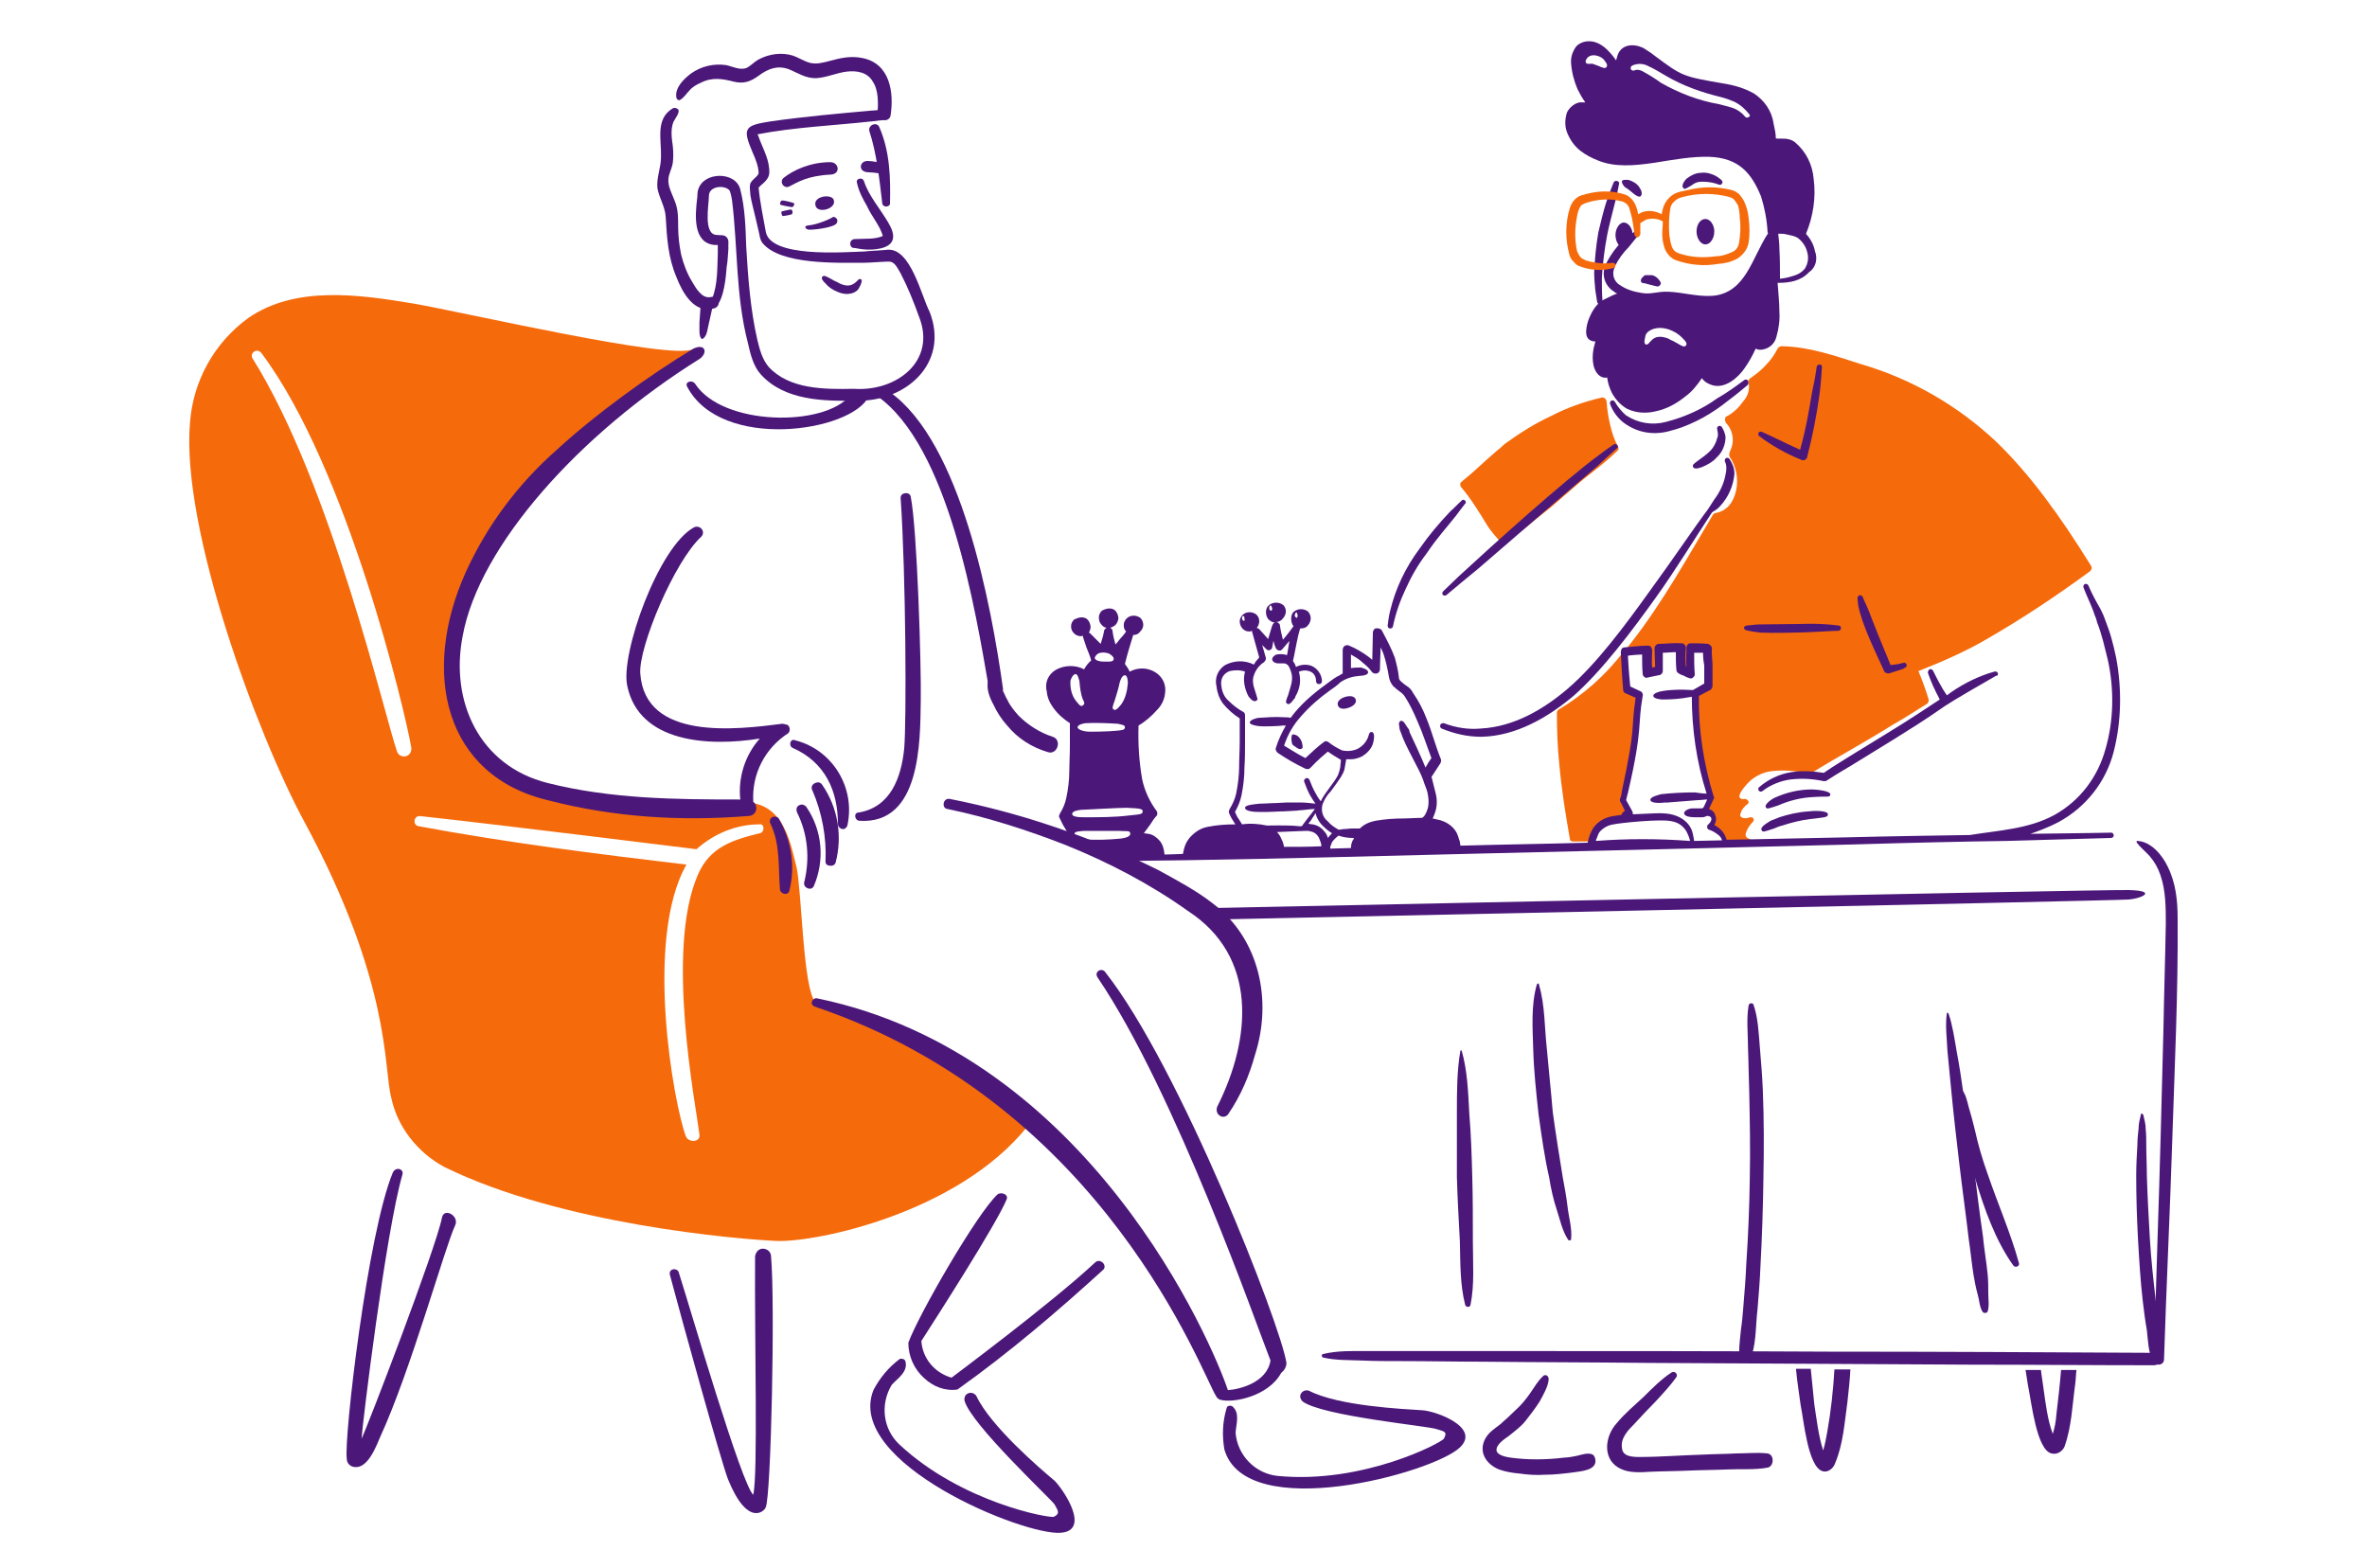 <svg version="1.2" xmlns="http://www.w3.org/2000/svg" viewBox="0 0 400 265" width="400" height="265">
	<title>playing-chess-illustration-400x400-svg</title>
	<style>
		.s0 { fill: #4b187a } 
		.s1 { fill: #f56b0c } 
	</style>
	<path class="s0" d="m227.2 117.8c0.9-0.3 1.7-0.2 1.9 0.4 0.2 0.5-0.3 1.1-1.2 1.4-0.9 0.3-1.6 0.2-1.8-0.4-0.2-0.5 0.2-1.1 1.1-1.4z"/>
	<path class="s0" d="m220 125.4c-0.1-0.2-0.2-0.5-0.4-0.7q-0.4-0.6-1.2-0.6c-0.2 0.2-0.2 1-0.1 1.3 0 0.3 0.2 0.6 0.5 0.7 0.1 0.1 0.8 0.7 1.2 0.4 0.3-0.1 0-1 0-1.1z"/>
	<path class="s1" d="m273.4 75.4c-0.6-1.1-1-2.3-1.3-3.6-0.3-1.3-0.5-2.5-0.6-3.9q0-0.3-0.3-0.6c-0.2-0.1-0.4-0.2-0.6-0.1-3 0.7-5.8 1.7-8.5 3.1-2.8 1.3-5.3 2.9-7.8 4.7-0.4 0.4-0.9 0.8-1.5 1.3-2 1.7-3.8 3.5-5.8 5.1-0.3 0.2-0.3 0.6-0.1 0.9 1.7 2 3.1 4.3 4.5 6.6 0.6 0.9 1.3 1.7 2 2.5-0.1 0.2-0.1 0.4 0 0.5 0.2 0.2 0.4 0.2 0.6 0.1 1.7-1.3 3.5-2.5 5.1-3.9 1-0.8 2.1-1.7 3-2.4q2.2-1.9 4.4-3.8c1.6-1.4 3.3-2.6 4.8-3.9 0.7-0.6 1.4-1.2 2.1-1.9 0.1 0 0.2-0.4 0-0.7z"/>
	<path class="s1" d="m269.7 140.1c0.9-1.3 2.7-1.7 4.4-1.9 0.2-0.4 0.6-0.8 1.2-1q-0.6-1.1-1.2-2.1 0.6-1.9 0.9-3.8c0.5-2.2 1-4.5 1.2-6.7 0.3-2.4 0.3-4.9 0.7-7.3-0.7-0.3-1.4-0.6-2.1-1-0.2-2.1-0.4-4.1-0.5-6.1-3 3.9-6.7 7.2-10.9 9.7q-0.3 0.2-0.3 0.6c0 2.9 0.1 5.7 0.4 8.6 0.4 4.5 1.1 8.7 1.8 12.7 0 0.3 0.3 0.4 0.6 0.4q1 0 2 0h1.1c-0.1-0.6 0.2-1.4 0.7-2.1z"/>
	<path class="s1" d="m353.3 95.5c-5.1-8.2-10.1-15.2-16-20.9-6.5-6.1-14.3-10.6-22.9-13.1-4.4-1.4-8.6-2.9-13.3-3-0.3 0-0.6 0.2-0.7 0.4-0.5 1-1.2 2-2 2.8-0.7 0.8-1.6 1.5-2.6 2.2-0.3 0.2-0.4 0.5-0.3 0.8 0.2 1.1-0.1 2.2-0.9 3.1-0.7 1-1.6 1.9-2.7 2.5-0.4 0.1-0.5 0.6-0.3 1 0 0.1 0.1 0.1 0.1 0.2 0.6 0.6 1 1.5 1.1 2.4 0.1 0.8-0.1 1.7-0.5 2.5-0.1 0.3-0.1 0.6 0 0.8 1.1 1.6 1.5 3.7 1.1 5.6-0.4 1.9-1.4 3.5-3.5 3.9-0.2 0-0.4 0.2-0.5 0.4-3.9 6.5-8.4 14.7-13.9 21.7-0.4 0.5-0.8 1-1.2 1.4 1.2-0.1 2.5-0.3 3.7-0.3-0.1 1.2-0.1 2.6 0 3.9 0.6-0.1 1.2-0.4 1.9-0.5 0-1.3 0-2.5 0-3.7 1.3-0.1 2.5-0.2 3.7-0.1-0.1 1.1-0.1 2.4 0 3.6 0.5 0.3 1.1 0.6 1.7 0.8-0.1-1.5-0.1-3-0.1-4.4 0.9 0 1.9 0 2.9 0.1 0 0.9 0.1 1.8 0.2 2.8 0.1 1.2 0 2.3 0 3.5-0.7 0.4-1.5 0.8-2.2 1.3-0.1 5.9 0.9 12 2.7 17.6-0.5 1-0.6 1.3-1.1 2.3 1.6 0.2 2.1 1.7 0.8 2.6 1.4 0.3 2.4 1.4 2.7 2.7 2 0 3.4 0 4.2 0.1 0.2 0 0.5-0.2 0.5-0.4 0-0.3-0.3-0.3-0.6-0.5-0.3-0.2-0.4-0.6-0.2-1 0.2-0.6 0.6-1.2 1.1-1.7 0.2-0.2 0.2-0.4 0.1-0.6-0.1-0.2-0.4-0.2-0.6-0.2-0.4 0.2-0.8 0.2-1.2 0.1-0.3-0.1-0.5-0.3-0.4-0.6 0.1-0.3 0.2-0.7 0.4-0.9 0.2-0.3 0.5-0.6 0.8-0.8 0.2-0.2 0.3-0.4 0.1-0.6-0.1-0.2-0.4-0.3-0.6-0.3-0.2 0.1-0.5 0-0.7-0.1-0.2-0.2-0.2-0.4-0.1-0.6 0.1-0.4 0.4-0.8 0.7-1.2 0.3-0.4 0.7-0.8 1.1-1.2 1.1-0.9 2.2-1.4 3.6-1.6 2.1-0.2 4.1-0.1 6.2 0.5 0.2 0 0.3 0 0.4-0.1 4.5-2.8 9.2-5.3 13.8-8.2 2-1.1 3.9-2.4 5.9-3.6 0.2-0.2 0.3-0.6 0.2-0.8-0.5-1.6-1-3-1.7-4.7 4-1.6 8-3.3 11.7-5.5 5.9-3.4 11.6-7.2 17.2-11.3 0.4-0.3 0.5-0.7 0.2-1.1z"/>
	<path class="s0" d="m280.2 47.1c-0.3-0.3-0.6-0.5-1-0.6-0.4 0-0.9 0-1.2 0-0.2 0.1-0.8 0.6-0.7 1 0.1 0.4 0.3 0.3 0.8 0.4 0.2 0.1 0.4 0.1 1.1 0.3 0.8 0.2 1 0.3 1.2 0.1 0.5-0.4 0.2-0.7-0.2-1.2z"/>
	<path class="s0" d="m288.2 37c0.8 0 1.5 1 1.5 2.1 0 1.2-0.7 2.2-1.5 2.2-0.8 0-1.5-1-1.5-2.2 0-1.1 0.6-2.1 1.5-2.1z"/>
	<path class="s0" d="m274.4 37.6c0.8 0 1.5 1 1.5 2.1 0 1.2-0.7 2.2-1.5 2.2-0.7 0-1.4-1-1.4-2.2 0-1.1 0.7-2.1 1.4-2.1z"/>
	<path class="s0" d="m295.4 64.3c-0.2-0.2-0.4-0.2-0.6-0.1-1.5 1.1-3 2.2-4.6 3.1-2.6 1.9-5.6 3.2-8.7 4-2.3 0.6-4.7 0.2-6.7-1.1-0.7-0.6-1.4-1.4-1.9-2.3-0.1-0.2-0.4-0.3-0.6-0.2-0.2 0.1-0.3 0.4-0.2 0.6 0.4 1.1 1.1 2.1 2 2.9 2.2 1.8 5 2.4 7.8 1.7 3.3-0.8 6.4-2.4 9.1-4.4 1.6-1.2 3-2.3 4.4-3.5 0.1-0.2 0.1-0.4 0-0.7z"/>
	<path class="s0" d="m291.6 73.8c-0.1-0.6-0.3-1.1-0.6-1.6-0.1-0.2-0.4-0.3-0.6-0.2-0.2 0.1-0.3 0.4-0.2 0.6 0.1 0.5 0.2 1 0 1.4-0.2 0.8-0.6 1.6-1.2 2.2-0.6 0.6-1.3 1.1-2 1.6-0.8 0.6-1 0.7-0.9 1.1 0.2 0.4 0.8 0.3 1.6 0 0.9-0.4 1.8-0.9 2.4-1.6 1-0.9 1.5-2.2 1.5-3.5z"/>
	<path class="s0" d="m273.3 75.2c-0.2-0.2-0.4-0.2-0.6-0.1-0.9 0.6-1.7 1.2-2.5 1.8-6 4.4-18.3 15.5-23.7 20.5-0.8 0.8-1.7 1.6-2.6 2.5-0.2 0.2-0.2 0.4-0.1 0.6 0.2 0.2 0.5 0.2 0.7 0q2.6-2.2 5.3-4.4c0.1-0.1 19.8-17.1 20-17.2q1.7-1.6 3.5-3.2c0.1 0 0.2-0.2 0-0.5q0 0.2 0 0z"/>
	<path class="s0" d="m247.6 84.6c-0.2-0.2-0.5-0.2-0.6 0-0.7 0.6-1.2 1.2-1.9 1.8-1.9 2-3.6 4-5.2 6.3-2.4 3.2-4.1 6.8-5 10.6-0.2 0.8-0.3 1.6-0.4 2.4 0 0.2 0.1 0.5 0.4 0.5 0.2 0 0.5-0.1 0.5-0.4 0.5-2.3 1.2-4.3 2.2-6.4 0.9-2 2.1-4.1 3.5-5.9 1.8-2.7 3.5-4.5 4.9-6.3 0.5-0.7 1-1.3 1.6-2.1 0.2-0.1 0.1-0.3 0-0.5z"/>
	<path class="s0" d="m292.3 77.6c-0.1-0.2-0.4-0.3-0.6-0.2-0.2 0.1-0.3 0.4-0.2 0.6 0.3 0.6 0.3 1.4 0.1 2.2-0.3 1.6-1 3-1.9 4.2-0.1 0.1-1 1.6-1.1 1.7-2.2 2.9-5.6 8-9.9 13.9-4.1 5.7-8.9 12.2-13.8 16.4-4.1 3.5-9.1 6.4-14.6 6.7-2.1 0.2-4.2-0.1-6.3-0.9-0.2 0-0.5 0-0.6 0.3-0.1 0.2 0 0.5 0.2 0.6 2.2 0.9 4.4 1.4 6.7 1.4 5.8-0.1 11.2-3.2 15.6-6.9 4.9-4.3 10.1-11.3 13.9-16.6 3.3-4.6 6.4-9.7 9.5-14.4 0.3-0.3 0.7-0.3 1.4-1.1 1.4-1.5 2.2-3.4 2.4-5.4 0-1-0.3-1.7-0.8-2.5z"/>
	<path class="s0" d="m306.2 133.4c-2.2 0-4.3 0.5-6.3 1.4-0.3 0.1-1.8 1.1-1.5 1.6 0.2 0.4 0.5 0.2 2.1-0.3 1.8-0.8 3.8-1.3 5.7-1.4 2.7-0.2 3 0.1 3.1-0.4 0.2-0.7-2.6-0.9-3.1-0.9z"/>
	<path class="s0" d="m308.9 137.6c0-0.7-2.6-0.6-3.2-0.5-1.7 0.1-3.5 0.5-5 1q-0.8 0.3-1.5 0.6c-0.8 0.5-1.8 1.1-1.5 1.6 0.2 0.4 0.5 0.2 2.1-0.3 0.5-0.2 0.9-0.4 1.4-0.5 1.5-0.5 3.1-0.9 4.7-1.1 2.6-0.3 3-0.3 3-0.8z"/>
	<path class="s0" d="m337.6 113.7c-0.1-0.2-0.4-0.3-0.6-0.2-0.3 0.1-0.7 0.2-1 0.3-2.4 0.8-4.9 2.1-7 3.7-0.9-1.3-1.6-2.7-2.3-4.1-0.1-0.2-0.3-0.4-0.6-0.3-0.2 0.1-0.3 0.3-0.3 0.6 0.5 1.5 1.2 3 2 4.5-5.9 3.9-6.1 4-14.1 8.9-1.9 1.2-3.8 2.3-5.5 3.5-1.9-0.3-3.7-0.4-5.6-0.1-1.9 0.3-3.8 1.2-5.3 2.5-0.2 0.1-0.2 0.4-0.1 0.6 0.2 0.2 0.4 0.2 0.6 0.1 1.4-1.1 3.2-1.8 4.9-2 1.9-0.2 3.6-0.1 5.5 0.3 0.2 0 0.4 0 0.5-0.1 1.8-1.2 3.8-2.3 5.7-3.5 19.5-11.9 8.1-5.7 22.9-14.2 0.3 0 0.4-0.2 0.3-0.5z"/>
	<path class="s0" d="m307.5 61.6c-0.3 0-0.5 0.2-0.5 0.4-0.2 1.5-0.5 3-0.8 4.4-0.5 2.9-0.9 5.6-2 9.6-1.8-0.8-6.3-3-6.4-3-0.2-0.1-0.5-0.1-0.6 0.1-0.1 0.2-0.1 0.5 0.1 0.6 2.1 1.6 4.6 3 7.1 4 0.4 0.2 0.8 0 1-0.4v-0.1c0.9-3.5 1.6-7 2.1-10.7 0.2-1.5 0.3-3.1 0.4-4.5 0-0.2-0.1-0.4-0.4-0.4z"/>
	<path class="s0" d="m322.2 112.3c-0.1-0.2-0.3-0.4-0.5-0.3-0.3 0.1-0.6 0.1-0.8 0.2-0.5 0.1-1 0.1-1.4 0.2-3.7-8.9-3.4-8.6-4-9.9-0.2-0.5-0.5-1-0.7-1.6-0.1-0.2-0.3-0.4-0.6-0.3-0.2 0.1-0.3 0.3-0.3 0.5 0 0.4 0.1 0.7 0.1 1.1 0.6 3.3 3 8.1 4.4 11.2 0.1 0.3 0.5 0.4 0.8 0.4 0.6-0.2 1.3-0.4 1.9-0.6 0.3-0.1 0.6-0.2 0.7-0.3 0.3-0.1 0.5-0.4 0.4-0.6z"/>
	<path class="s0" d="m310.7 105.7q-2.3-0.3-4.7-0.3c0 0-5.3 0.1-7.6 0.1-2.2 0-1.8 0.1-3.2 0.2-0.2 0-0.5 0.2-0.5 0.4 0 0.1 0.2 0.4 0.4 0.4 0.8 0.2 1.6 0.3 2.4 0.4 1.7 0.1 7.1 0 8.8-0.1 2.1-0.1 3.4-0.2 4.3-0.2 0.3 0 0.5-0.2 0.5-0.4 0-0.3-0.1-0.5-0.4-0.5z"/>
	<path class="s0" d="m289.9 29.7c-0.8-0.4-1.6-0.6-2.4-0.5-0.9 0-1.7 0.4-2.5 1-0.3 0.3-1 1.2-0.5 1.6 0.2 0.2 0.2 0.2 1.4-0.5q0.7-0.6 1.7-0.6c0.8 0 1.6 0.1 2.3 0.3 0.6 0.2 0.9 0.4 1.1 0 0.4-0.4-0.6-1-1.1-1.3z"/>
	<path class="s0" d="m277 31.6c-0.4-0.6-1.1-1-1.8-1.2-0.2 0-1-0.1-1.1 0.2-0.1 0.3 0.3 0.9 0.6 1.1 0.4 0.2 0.7 0.5 1.1 0.8 0.1 0.1 1 0.9 1.4 0.7 0.5-0.4 0.1-1.2-0.2-1.6z"/>
	<path fill-rule="evenodd" class="s0" d="m305.7 46c-1.4 1.5-3.3 1.8-5.3 1.8 0.1 1.6 0.3 3.2 0.3 4.8 0.1 1.5-0.1 2.9-0.5 4.3-0.3 1.3-1.4 2.1-2.6 2.2-0.3 0-0.6 0-0.9-0.2-0.5 1.1-1.1 2.2-1.8 3.2-1.2 1.8-3.4 3.6-5.5 3-0.7-0.2-1.4-0.6-1.8-1.2-0.8 1.2-1.7 2.3-2.8 3.1-1.5 1.2-3.1 2.1-5 2.5-1.6 0.4-3.3 0.3-4.8-0.4-1.1-0.6-2-1.6-2.6-2.7-0.4-0.8-0.7-1.7-0.8-2.6-1.2 0.2-2-0.8-2.3-2-0.2-0.9-0.2-1.9 0-2.9 0.1-0.4 0.2-0.8 0.3-1.2-1 0-1.8-0.6-1.5-2.3 0.1-0.8 0.4-1.6 0.8-2.4 0.3-0.6 0.7-1.2 1.2-1.7-0.1 0-0.2-0.2-0.2-0.3-0.1-0.6-0.2-1.2-0.3-1.9-0.1-1-0.2-2.1-0.2-3 0.1-2.3 0.3-4.5 0.7-6.8 0.4-1.7 0.8-3.4 1.3-5 0.4-1.2 0.8-2.3 1.3-3.5 0.1-0.2 0.4-0.3 0.6-0.2 0.2 0 0.4 0.3 0.3 0.5-0.3 1.5-0.4 2.1-0.8 3.6-0.4 1.7-0.9 3.4-1.2 5q-0.7 3.7-0.9 7.3c0 1.3 0 2.6 0.1 3.8 0.2-0.2 0.5-0.3 0.7-0.4 0.6-0.3 1.2-0.6 1.8-0.8-0.2-0.1-0.3-0.1-0.4-0.2l-0.1-0.1c-1.7-1-2.3-3.1-1.3-4.9 0.7-1.4 1.6-2.6 2.6-3.6 0.8-0.6 1.5-1.2 2.3-1.8q0.3-0.3 0.6 0c0.2 0.1 0.2 0.4 0 0.6-0.6 0.7-0.9 1.1-1.8 2.2q-1.4 1.4-2.3 3.2c0 0.1 0 0.1 0 0.1-0.6 1.1-0.2 2.5 0.9 3.1 1 0.7 2.3 1.1 3.6 1.3 1.7 0.3 2.6-0.3 4.6-0.2 2.3 0.1 4.7 0.8 7 0.7 1.4 0 2.9-0.5 4-1.4 0.9-0.7 1.5-1.5 2.1-2.4 1.4-2.2 2.3-4.7 3.7-6.8-0.1-0.1-0.1-0.1-0.1-0.2-0.1-2-0.5-4.1-1.1-6-1.6-3.9-3.7-6.5-8.7-6.7-2.9-0.1-6.2 0.5-9.3 1-3.4 0.5-6.7 0.8-9.6-0.4-1-0.4-2-0.9-2.9-1.6-0.9-0.7-1.6-1.6-2.1-2.7-0.6-1.2-0.6-2.5-0.2-3.8 0.4-0.8 1.2-1.5 2.1-1.7 0.3 0 0.7 0 1 0-0.5-0.7-0.9-1.4-1.3-2.2-0.6-1.4-1-2.9-1.1-4.4-0.1-1.1 0.3-2.1 0.9-2.9 0.8-0.8 2-1 3.1-0.7 0.7 0.2 1.5 0.7 2.1 1.3q0.9 0.9 1.5 1.8c0.1-0.3 0.2-0.7 0.3-1 0.7-1.7 2.6-1.9 4.3-1.1 0.6 0.4 1.3 0.8 1.9 1.3 4.7 3.5 4.7 3.5 11.6 4.7 1.9 0.3 3.6 0.8 5.2 1.7 1.7 1.1 3 2.9 3.3 5 0.2 0.9 0.4 1.8 0.4 2.6 1 0.1 2.1-0.2 3.2 0.6 1.9 1.6 3 3.8 3.2 6.3 0.4 3.1-0.1 6.3-1.3 9.2 0.7 0.8 1.3 1.8 1.5 2.9 0.5 1.3 0.2 2.8-1 3.6zm-34.5-35.7c-0.3-0.5-0.9-0.8-1.4-0.9-0.4-0.1-0.8-0.1-1.2 0.1-0.4 0.2-0.9 0.9-0.5 1.2 0.2 0.2 0.8 0 1.1 0.1 0.5 0.2 0.9 0.3 1.3 0.5 0.5 0.2 0.8 0.3 1 0 0.2-0.3 0-0.6-0.3-1zm24.4 9c-0.7-0.9-1.5-1.6-2.5-2.1-0.7-0.3-1.5-0.6-2.3-0.8-3.3-0.8-6.4-1.9-9.3-3.6-1-0.6-2-1.2-3.1-1.7-0.8-0.4-1.8-0.4-2.6 0-0.2 0.1-0.3 0.4-0.2 0.6 0.1 0.2 0.4 0.3 0.6 0.2 0.4-0.2 0.9-0.1 1.3 0.1 1.1 0.6 2.1 1.2 3.2 2 3 1.7 6.3 3 9.8 3.6 0.8 0.2 1.5 0.4 2.2 0.6 0.9 0.3 1.6 0.8 2.2 1.5 0.1 0.2 0.4 0.2 0.6 0.1 0.2-0.1 0.3-0.4 0.1-0.5zm-11.4 37.7c-0.6-0.6-1.3-1-2.1-1.3-2-0.7-3.6 0-4 0.9-0.1 0.5-0.4 1.4 0 1.6 0.4 0.1 0.5-0.2 0.9-0.6 0.8-0.9 1.8-0.8 2.9-0.4 0.2 0.1 0.5 0.3 0.8 0.4 0.3 0.2 0.6 0.3 0.9 0.5 0.7 0.4 1 0.6 1.3 0.3 0.3-0.4-0.1-0.8-0.7-1.4zm21.2-14.4c-0.2-0.9-0.8-1.8-1.6-2.4-0.5-0.3-1-0.4-1.5-0.5-0.4-0.1-0.8-0.2-1.2-0.2h-0.6c0.1 0.8 0.2 1.7 0.2 2.5 0.1 1.7 0.1 3.5 0.1 5.1 1-0.1 1.7-0.3 2.6-0.6 0.6-0.2 1.2-0.6 1.6-1.1 0.5-0.8 0.7-1.8 0.4-2.8z"/>
	<path fill-rule="evenodd" class="s1" d="m295.5 41c-0.2 1.2-1 2.1-1.9 2.7q-1.5 0.8-3.3 0.9c-2.3 0.4-4.7 0.2-7-0.6-0.9-0.3-1.5-1-1.9-1.8-0.3-0.8-0.5-1.7-0.5-2.6 0-0.7 0.1-1.4 0.1-2.2-0.2-0.1-0.5-0.2-0.7-0.3q-1-0.3-2.1 0c-0.3 0.2-0.7 0.4-1 0.6q0 0.4 0 0.9c0 0.2 0 0.6 0 1-0.1 0.3-0.3 0.5-0.5 0.5-0.3 0-0.5-0.3-0.5-0.5 0-0.3-0.1-0.6-0.1-0.9-0.1-0.4-0.1-0.8-0.2-1.2-0.1-0.7-0.3-1.4-0.5-2.1-0.1-0.4-0.3-0.8-0.6-1-0.1-0.1-0.3-0.2-0.5-0.3-2-0.6-4.2-0.5-6.3 0.2-0.3 0.1-0.6 0.3-0.8 0.4-0.4 0.6-0.6 1.2-0.7 1.9-0.4 2-0.4 3.9 0 5.8 0.1 0.2 0.2 0.5 0.4 0.8 0.2 0.3 0.4 0.5 0.7 0.6 0.3 0.2 0.7 0.3 1.1 0.4 1.3 0.3 2.5 0.4 3.8 0.2 0.2 0 0.5 0.1 0.5 0.4 0 0.2-0.2 0.5-0.4 0.5-1.5 0.4-2.9 0.4-4.3 0.1-0.5-0.1-1.1-0.3-1.6-0.5-0.4-0.2-0.6-0.5-0.9-0.8-0.3-0.3-0.5-0.7-0.6-1.1-0.7-2.6-0.7-5.3 0.1-7.9 0.2-0.6 0.6-1.3 1.2-1.7 0.2-0.2 0.5-0.3 0.8-0.4 2.5-0.8 5-0.9 7.4-0.1 0.5 0.2 0.8 0.5 1.1 0.8 0.4 0.5 0.6 0.9 0.8 1.5 0.1 0.3 0.2 0.7 0.2 1q0.3-0.1 0.6-0.3c1-0.4 2.2-0.3 3.2 0.2 0.1 0 0.1 0.1 0.2 0.1 0.1-0.5 0.2-1 0.4-1.5 0.5-1.1 1.4-2 2.7-2.3 0.4-0.1 0.9-0.2 1.4-0.3q3.6-0.9 7.3 0c0.5 0.1 0.9 0.4 1.3 0.7 0.4 0.5 0.8 1 1 1.6 0.3 0.7 0.5 1.5 0.6 2.4 0.2 1.5 0.2 3 0 4.2zm-1.5-4.2c0-0.7-0.1-1.4-0.3-2.1-0.2-0.3-0.4-0.7-0.7-1-0.2-0.2-0.4-0.3-0.7-0.4-2.6-0.7-5.4-0.7-8 0-0.3 0.1-0.6 0.2-0.8 0.3-0.6 0.4-1.1 0.9-1.2 1.5-0.3 1.5-0.3 3.1-0.2 4.6 0.1 0.7 0.2 1.3 0.4 1.9 0.2 0.6 0.6 1 1.2 1.2 2 0.7 4.1 0.8 6.3 0.5 0.9 0 1.8-0.3 2.7-0.7 0.7-0.3 1.1-0.9 1.2-1.7 0.2-1.3 0.3-2.6 0.1-4.1z"/>
	<path fill-rule="evenodd" class="s0" d="m343.1 140.9c8.5-0.1 13.7-0.2 13.7-0.2 0.2 0 0.4 0.2 0.4 0.5 0 0.2-0.2 0.4-0.5 0.4 0 0-6.7 0.2-17.5 0.5-7.2 0.1-16.2 0.3-26.2 0.6-15.2 0.4-48.9 1.2-65.6 1.6-16.1 0.4-31.3 0.8-43.7 1-4.2 0.1-8.7 0.1-13 0.2-2.2-1.7-4.9-2.8-7.7-3.7 2.1 0.2 4.3 0.1 6.4-0.1 0.7-0.1 1.7-0.3 1.6-0.9-0.1-0.5-0.5-0.3-2.1-0.4-0.7 0-5.6 0-5.7 0-1.4 0.1-1.6 0.2-1.6 0.5-0.1 0.2 0.1 0.4 0.4 0.5q-1.1-0.3-2.3-0.6c0.3 0 0.5-0.1 0.7-0.1-0.1-0.2-0.3-0.5-0.4-0.7-0.4-0.6-0.7-1.3-1-1.9-0.1-0.1 0-0.4 0.1-0.6 0.5-0.8 0.9-1.7 1.1-2.7 0.3-1.4 0.5-3 0.5-4.5 0-1.3 0.1-2.8 0.1-4.2 0-1.3 0-2.7 0-3.9-1.1-0.7-2.1-1.6-2.8-2.6-0.6-0.8-1-1.7-1.1-2.7-0.4-1.5 0.2-2.9 1.5-3.7 1.4-0.8 3.3-0.9 4.8-0.1q0.5-0.9 1.2-1.5c-0.2-0.8-0.5-1.4-0.8-2.2q-0.3-0.9-0.6-1.8c0 0 0-0.1 0-0.2-0.1 0.1-0.3 0.1-0.4 0.1-0.4 0-0.9-0.2-1.2-0.6-0.3-0.3-0.4-0.7-0.4-1.1 0-0.4 0.2-0.8 0.5-1.1 0.6-0.3 1.2-0.5 1.8-0.3 0.4 0.1 0.9 0.6 1 1.5 0 0.3-0.1 0.7-0.3 1 0.1 0 0.2 0.1 0.3 0.2 0.5 0.5 1.3 1.3 1.7 1.7 0.3-1 0.4-1.2 0.6-2.3 0.1-0.2 0.2-0.3 0.4-0.4-0.4-0.1-0.7-0.3-0.9-0.6-0.3-0.3-0.4-0.7-0.4-1.2 0-0.4 0.2-0.8 0.5-1.1 0.5-0.3 1.2-0.5 1.8-0.3 0.4 0.1 0.9 0.6 1 1.5 0 0.4-0.2 0.9-0.5 1.2-0.2 0.2-0.6 0.4-0.9 0.5 0.2 0.1 0.4 0.2 0.4 0.5 0.1 0.8 0.3 1.6 0.5 2.3 0.4-0.4 0.7-0.9 1.1-1.3 0.3-0.3 0.5-0.6 0.7-0.9-0.3-0.3-0.4-0.6-0.4-1.1 0-0.4 0.2-0.8 0.5-1.1 0.6-0.6 1.6-0.6 2.3-0.1 0.3 0.3 0.5 0.7 0.5 1.2 0 0.4-0.2 0.8-0.5 1.1q-0.4 0.6-1.2 0.6c-0.5 1.7-1 3.2-1.4 4.9 0.3 0.4 0.6 0.8 0.8 1.3 1.1-0.6 2.4-0.7 3.5-0.3 1.7 0.6 2.7 2.1 2.5 3.8-0.1 1.2-0.6 2.2-1.4 3-0.9 1-1.9 1.9-3.1 2.6-0.1 3.1 0.1 6.1 0.6 9 0.4 2 1.3 3.9 2.5 5.5 0.1 0.2 0.1 0.5 0 0.7-0.4 0.4-0.8 1-1.1 1.5-0.4 0.5-0.7 1-1.1 1.5 0.3 0 0.5 0.1 0.8 0.1 0.7 0.1 1.4 0.6 1.9 1.2 0.5 0.6 0.7 1.4 0.8 2.3l3.1-0.1c0.1-0.5 0.2-1 0.4-1.5 0.2-0.5 0.4-0.8 0.7-1.2 0.9-1 1.9-1.7 3.2-1.9 1.5-0.3 3-0.4 4.6-0.4l-0.1-0.1c-0.4-0.6-0.7-1.1-1-1.8-0.1-0.2 0-0.5 0.1-0.7 0.5-0.8 0.9-1.7 1.1-2.6 0.3-1.5 0.5-3.1 0.5-4.5 0-1.4 0.1-2.9 0.1-4.3 0-1.3 0-2.7 0-3.9-1.1-0.7-2.1-1.6-2.9-2.6-0.5-0.7-0.9-1.7-1-2.7-0.4-1.5 0.2-2.9 1.4-3.7 1.5-0.8 3.3-0.9 4.9-0.1 0.1-0.2 0.2-0.3 0.3-0.5 0.2-0.2 0.4-0.5 0.6-0.7l-1.2-4.3c0 0 0-0.1 0-0.2-0.2 0.1-0.3 0.1-0.5 0.1-0.1 0-0.1 0-0.1 0-0.8 0-1.5-0.8-1.5-1.7 0-0.4 0.2-0.8 0.5-1.1 0.5-0.5 1.4-0.6 2.1-0.2 0.5 0.3 0.7 0.8 0.7 1.3 0 0.4-0.2 0.8-0.4 1.1 0.1 0.1 0.2 0.1 0.3 0.1 1.4 1.6 1.4 1.5 1.6 1.8 0.6-2.1 0.7-2.3 0.7-2.3 0.1-0.3 0.3-0.5 0.5-0.5-0.5 0-0.9-0.3-1.2-0.6-0.5-0.7-0.5-1.8 0.1-2.3 0.7-0.6 1.7-0.6 2.4-0.1 0.3 0.2 0.5 0.7 0.5 1.1 0 0.4-0.2 0.9-0.5 1.2-0.3 0.4-0.7 0.6-1.1 0.6 0.3 0.1 0.6 0.3 0.6 0.6 0.1 0.8 0.3 1.6 0.5 2.4 0.7-0.8 1.3-1.6 1.8-2.3-0.3-0.3-0.4-0.8-0.4-1.3 0-0.4 0.1-0.8 0.4-1.1 0.7-0.6 1.7-0.6 2.4-0.1 0.3 0.3 0.5 0.7 0.5 1.2 0 0.4-0.2 0.9-0.5 1.2-0.3 0.4-0.8 0.5-1.3 0.5-0.1 0.5-0.3 1-0.4 1.6-0.3 1.3-0.5 2.6-0.8 3.9 0.1 0.2 0.3 0.4 0.4 0.7 0 0.1 0.1 0.2 0.1 0.3 0.8-0.4 1.7-0.5 2.6-0.2 1 0.4 1.8 1.5 1.8 2.6 0 0.3-0.2 0.5-0.5 0.5-0.3 0-0.5-0.2-0.5-0.5 0-0.8-0.4-1.5-1.2-1.7-0.6-0.2-1.2-0.1-1.7 0.1 0.4 1.4 0.2 2.9-0.6 4.2 0 0.2-0.1 0.3-0.2 0.4-0.4 0.5-0.8 1.1-1.2 0.8-0.3-0.2-0.2-0.5 0.2-1.5 0.4-1.5 0.9-2.5 0.5-3.8-0.1-0.3-0.2-0.6-0.3-0.8 0 0-0.1-0.1-0.1-0.2-0.2-0.3-0.5-0.5-0.8-0.5-0.5 0-1 0-1 0-0.4 0-0.9-0.2-1-0.6-0.1-0.4 0.4-0.8 0.7-0.9 0.6-0.1 1.2-0.1 1.8 0.1 0.1-0.7 0.3-1.6 0.4-2.4-0.4 0.5-0.8 0.9-1.2 1.4-0.1 0.1-0.2 0.2-0.3 0.2-0.3 0.1-0.7-0.1-0.8-0.4-0.2-0.4-0.3-0.8-0.4-1.2-0.1 0.3-0.1 0.7-0.2 1 0 0.1 0 0.2-0.1 0.3-0.2 0.3-0.6 0.4-0.9 0.1-0.2-0.2-0.5-0.5-0.7-0.7l0.6 2.1c0.1 0.3-0.1 0.6-0.3 0.8-0.8 0.5-1.4 1.3-1.7 2.2-0.2 0.5-0.2 1-0.1 1.6 0 0.2 0.5 1.6 0.5 1.7 0.1 0.5 0.4 0.8 0 1-0.4 0.3-0.9-0.2-1.3-0.7-0.7-1.3-1-2.9-0.6-4.2-0.8-0.3-1.7-0.3-2.6-0.1-1.1 0.4-1.6 1.4-1.4 2.5 0.1 1 0.5 1.9 1.2 2.5 0.8 0.8 1.6 1.4 2.5 1.9 0.2 0.1 0.3 0.3 0.3 0.6q0 2.2 0 4.4c0 1.4 0 2.9-0.1 4.4 0 1.6-0.2 3.2-0.5 4.7-0.2 1-0.6 1.9-1.1 2.8 0.2 0.5 0.4 0.9 0.7 1.3 0.2 0.3 0.3 0.5 0.5 0.8 1.3-0.2 2.8-0.1 4.2 0.2 5.5-0.1 5.2 0.2 5.9 0.1 0.5-0.7 1.1-1.5 1.6-2.1 0.2-0.3 0.4-0.5 0.6-0.8-0.5 0-1.2 0.1-2.2 0.2-0.4 0-0.8 0.1-1.2 0.1-0.5 0-1.2 0.1-1.8 0.1-0.9 0-1.9 0.1-2.7 0.1-0.6 0-1.1 0-1.7 0-0.6 0-2.2-0.1-2.2-0.7 0-0.5 1.6-0.6 2.5-0.7 0.9 0 1.8-0.1 2.7-0.1 0.6 0 1.3-0.1 1.9-0.1 0.5 0 0.8 0 1.3 0q0.5 0 0.9 0c0.8 0 1.7 0.1 2.6 0.2-0.3-0.4-0.6-0.9-0.9-1.4-0.4-0.7-0.7-1.5-1-2.3-0.1-0.3 0.1-0.5 0.3-0.6 0.3-0.1 0.5 0.1 0.6 0.3 0.3 0.8 0.6 1.5 1 2.2 0.2 0.4 0.5 0.9 0.9 1.4 0.7-1.5 2.1-2.9 2.9-4.4 0.2-0.5 0.3-0.9 0.4-1.4 0-0.4 0.1-0.8 0.1-1.2-0.5-0.3-1.7-1-2.2-1.4-0.9 0.8-1.5 1.2-3 2.8-0.2 0.2-0.5 0.2-0.8 0.1q-2.5-1.2-4.7-2.7c-0.2-0.2-0.4-0.5-0.3-0.8 0.4-1.3 1-2.6 1.7-3.8-0.2 0-0.3 0-0.5 0-0.5 0.1-3.4 0.2-4 0.1-0.2 0-1.6-0.2-1.6-0.6 0-0.5 1.3-0.8 1.5-0.8 1.5-0.1 2.8-0.2 4.3-0.1 0.4 0 0.7 0 1.1 0.1 1.6-2.2 3.7-4 5.9-5.6 0.7-0.5 1.3-1 2-1.4 0.3-0.1 0.5-0.3 0.9-0.5v-4c0-0.3 0.2-0.6 0.4-0.7 0.2-0.1 0.5-0.1 0.7 0 1.2 0.5 2.2 1.1 3.3 1.9 0.2 0.2 0.4 0.3 0.6 0.5 0-1 0.1-3.3 0.1-4.6 0-0.3 0.2-0.6 0.4-0.7 0.4-0.1 0.9 0 1.1 0.3 0.8 1.5 1.6 3 2.2 4.6 0.3 1.1 0.6 2.3 0.7 3.4q0 0.3 0.3 0.6c0.3 0.3 0.6 0.5 1 0.8q0.7 0.4 1.1 1.2c0.9 1.3 1.7 2.8 2.3 4.4 0.9 2.2 1.5 4.6 2.4 6.8 0.1 0.2 0 0.5-0.1 0.7l-1.5 2.3c0 0.1 0.1 0.2 0.1 0.3 0.2 0.8 0.4 1.6 0.6 2.4 0.3 1.1 0.3 2.4-0.2 3.6-0.1 0.3-0.2 0.5-0.3 0.7 0.4 0.1 0.9 0.2 1.3 0.3 1.4 0.4 2.6 1.4 3 2.7 0.1 0.3 0.2 0.7 0.3 0.9 0 0.3 0.1 0.5 0.1 0.7 7.1-0.2 14.3-0.3 21.5-0.5 0.1-0.4 0.2-0.9 0.4-1.4 0.2-0.5 0.4-0.9 0.7-1.3 0.8-1 1.9-1.6 3.2-1.8 0.5-0.1 0.9-0.1 1.4-0.2 0.1-0.3 0.3-0.5 0.6-0.7l-0.7-1.4c-0.2-0.2-0.2-0.5-0.1-0.7 0.2-0.4 0.2-0.8 0.3-1.3 2.5-11.7 1.4-9.6 2.3-15.7l-1.6-0.7c-0.3-0.1-0.5-0.3-0.5-0.6-0.2-2.2-0.3-4.3-0.4-6.4 0-0.4 0.2-0.8 0.6-0.8 1.2-0.1 2.7-0.3 3.9-0.3 0.2 0 0.4 0 0.6 0.2 0.1 0.2 0.2 0.4 0.2 0.6 0 0.9-0.1 1.9 0 2.9 0.2 0 0.3-0.1 0.5-0.1-0.1-2.7-0.1-3.1-0.1-3.1 0-0.4 0.3-0.8 0.7-0.8 1.2 0 2.3-0.2 3.8-0.1 0.1 0 0.1 0 0.1 0 0.4 0 0.7 0.4 0.7 0.8-0.1 1-0.1 2 0 3.1h0.1c-0.1-0.7 0-2.4 0-3.2 0-0.4 0.3-0.7 0.7-0.7 0.9 0 1.9 0 2.9 0.1 0.4 0.1 0.7 0.4 0.7 0.8-0.1 0.7 0.1 2 0.1 2.8v3.5c0 0.3-0.2 0.6-0.4 0.7l-1.9 1c-0.1 5.7 0.8 11.5 2.5 17 0.1 0.1 0.1 0.3 0 0.4l-0.8 1.7q0.9 0.3 1.1 1.2c0.2 0.4 0.1 1-0.2 1.5 0.4 0.2 0.8 0.5 1.2 0.9 0.4 0.4 0.7 1 0.9 1.6 6.9-0.1 13.7-0.3 20-0.4 7.8-0.2 14.9-0.3 21.1-0.4 4.9-0.8 9.9-1 14.3-3.4 4.3-2.4 7.3-6.4 8.6-11.1 1.4-4.8 1.5-10.1 0.4-15.1-0.3-1.1-0.5-2.1-0.8-3.2-0.3-1.1-0.6-2.1-1-3.1-0.1-0.4-0.2-0.8-0.4-1.2-0.5-1.6-1.3-3.1-1.9-4.7-0.1-0.2 0-0.5 0.2-0.6 0.2-0.1 0.5 0 0.6 0.2 0.6 1.4 1.3 2.7 2 3.9 0.3 0.6 0.6 1.2 0.8 1.8 0.4 1.1 0.8 2.1 1.1 3.2 0.3 1.1 0.6 2.3 0.8 3.3 1 5.3 0.9 10.8-0.4 15.9-1.3 5.1-4.7 9.4-9.3 11.9-1.9 1-3.9 1.7-4.8 2zm-124.3-36.8c0.1 0.1 0.2 0.3 0.3 0.3 0.1 0 0.2-0.2 0.2-0.3 0-0.1-0.1-0.6-0.2-0.6-0.2 0-0.3 0.3-0.3 0.6zm-4.2-1q0.3 0.2 0.3 0c0.1-0.1 0.1-0.1 0.1-0.2l-0.1-0.4c-0.1-0.1-0.1-0.2-0.2-0.2-0.1 0-0.2 0.2-0.2 0.3q0 0.2 0 0.3c0 0.1 0.1 0.1 0.1 0.2zm-4.3 1.6c0 0 0 0 0-0.3 0-0.2-0.1-0.3-0.2-0.3-0.1 0-0.2 0.1-0.2 0.2q0 0.1 0 0.3c0 0.1 0.1 0.1 0.1 0.2 0.1 0.1 0.1 0.1 0.2 0.1 0.1 0 0.1 0 0.1-0.1 0.1-0.1 0.1-0.2 0-0.1zm-21.9 13.6c-0.4 1.1-0.5 1.4-0.2 1.6 0.4 0.2 0.7-0.2 1.3-0.9 0.7-1 1-2.3 1.1-3.6 0-0.4-0.1-1.3-0.5-1.3-0.5 0-0.8 0.9-0.9 1.3-0.2 1-0.5 1.9-0.8 2.9zm-3.4-7.1c0.1 0.4 0.8 0.6 1.5 0.6 0.4 0 0.3 0 0.7 0 0.5 0 0.9 0 1-0.4 0.1-0.4-0.6-0.9-0.9-1-0.4-0.1-0.8-0.2-1.2-0.1-0.7 0-1.1 0.7-1.1 0.9zm-1.5 11c-0.2 0-1.4 0.2-1.4 0.7 0.1 0.5 1.3 0.7 1.5 0.7 0.4 0.1 3.9 0 4.8-0.1 1.1-0.1 1.7-0.1 1.7-0.6 0-0.4-0.4-0.4-1.2-0.6-1.8-0.1-3.6-0.2-5.4-0.1zm-1.7-3.8c0.5 0.6 0.8 1.1 1.2 0.8 0.4-0.3 0.2-0.6 0-1-0.4-1-0.5-2.1-0.6-3.2-0.1-0.1-0.2-1-0.6-1.1-0.5 0-0.8 0.8-0.9 1.1-0.1 1.2 0.2 2.5 0.9 3.4zm1.5 19.7c2.6 0 5 0 7.5-0.3 1.9-0.2 2.3-0.2 2.3-0.7 0-0.4-0.3-0.5-2.7-0.6-1.5 0-6.4 0.3-6.8 0.3-1.1 0-2.4 0.2-2.4 0.7-0.1 0.6 1.4 0.6 2.1 0.6zm-1.3 3.3q0.5 0.2 1 0.4 0 0-0.1 0c-0.2-0.1-0.6-0.2-0.9-0.4zm41.3 1.6c0-0.5-0.2-0.9-0.4-1.4-0.3-0.6-0.8-1-1.4-1.1-0.3-0.1-0.5-0.1-0.8-0.1-0.5 0-4.8 0.2-4.9 0.2 0.4 0.4 0.6 0.8 0.8 1.3 0.2 0.3 0.3 0.8 0.4 1.2 2.1 0 4.3 0 6.3-0.1zm1.8-2.2c-0.5-0.3-1-0.7-1.4-1.1-0.7-0.6-1.2-1.5-1.4-2.3q-0.2 0.4-0.5 0.8c-0.2 0.4-0.5 0.7-0.7 1 0.2 0 0.5 0.1 0.7 0.1 0.7 0.1 1.5 0.5 2 1.2 0.3 0.3 0.5 0.7 0.6 1.1 0.2-0.3 0.5-0.6 0.7-0.8zm3.7 0.8c-0.9 0-1.8-0.1-2.6-0.4-0.4 0.3-0.8 0.7-1.1 1.1-0.1 0.3-0.2 0.5-0.3 0.8q0 0.2 0 0.3l3.5-0.1c0-0.5 0.1-0.9 0.3-1.3 0.1-0.1 0.2-0.3 0.2-0.4zm12.4-7.8c-0.2-0.7-0.5-1.3-0.7-2-0.7-2-2.9-5.4-3.8-8.1-0.1-0.2-0.2-0.5-0.2-0.7 0-0.2-0.1-0.5-0.1-0.7 0-0.1 0.1-0.4 0.3-0.5q0.4 0 0.6 0.3c0.2 0.3 0.4 0.6 0.6 0.9 0.2 0.2 0.3 0.5 0.3 0.7 0.3 0.6 2.1 4.5 2.7 6 0.5-0.9 0.5-0.9 1-1.6-0.8-2.1-1.5-4.3-2.4-6.3-0.6-1.4-1.3-2.9-2.1-4.1-0.2-0.3-0.5-0.6-0.8-0.8-0.4-0.3-0.8-0.6-1.2-1-0.4-0.5-0.6-1-0.7-1.6-0.2-1.2-0.5-2.6-0.9-3.8-0.1-0.3-0.3-0.7-0.5-1.1 0 1.2-0.1 2.5-0.1 3.7 0 0.3-0.2 0.6-0.5 0.7q-0.6 0.1-0.9-0.3c-0.4-0.6-1-1.1-1.6-1.6-0.5-0.5-1.2-0.9-1.9-1.3v2.3c0.6-0.1 1.1-0.1 1.7-0.1 0.3 0.1 1.2 0.3 1.2 0.8 0 0.5-1 0.6-1.4 0.6-1.2 0.1-2.3 0.4-3.3 1.1-0.5 0.5-1.2 1-1.8 1.4-1.8 1.3-3.3 2.6-4.8 4.3q-2 2.2-2.9 5c1.2 0.7 2.4 1.5 3.6 2.1 1-0.9 2-1.9 3.1-2.7 0.2-0.2 0.5-0.2 0.8 0q1 0.8 2.3 1.4c0.9 0.2 1.9 0.1 2.7-0.3 0.7-0.4 1.2-0.9 1.6-1.7 0.3-0.7 0.2-1.1 0.7-1.1 0.6 0 0.4 1.4 0.2 2-0.3 0.9-1 1.6-1.8 2.1-0.6 0.3-1.3 0.5-1.9 0.5-0.3 0-0.5 0-0.8 0-0.1 0.6-0.2 1.2-0.3 1.7-0.1 0.4-0.3 0.8-0.6 1.3q-0.8 1.2-1.7 2.4c-0.6 0.6-1.1 1.4-1.4 2.2-0.3 1.1 0 2.2 0.9 2.9 0.5 0.6 1.1 1 1.8 1.4 0.1 0 0.3 0 0.8-0.1 0.5 0 1-0.1 1.5-0.1 0.4 0 0.9 0 1.3 0 0.7-0.7 1.6-1.1 2.6-1.3 1.7-0.3 3.3-0.4 5-0.4 0.8 0 1.9-0.1 2.9-0.1 0.4-0.2 0.6-0.6 0.8-1.1 0.4-0.9 0.4-2 0.1-3.3zm44.4 8.3c-0.1-0.5-0.3-1-0.5-1.4-0.5-1-1.4-1.7-2.5-1.9-1.7-0.5-9.2 0.3-9.9 0.5-0.9 0.1-1.8 0.6-2.4 1.3-0.2 0.3-0.3 0.6-0.4 0.9-0.1 0.2-0.2 0.4-0.2 0.6 5.2-0.4 10.5-0.4 15.9 0zm5.4-0.1q-0.1-0.5-0.6-0.9c-0.5-0.4-1-0.7-1.6-0.9-0.1 0-0.3-0.2-0.3-0.4 0-0.2 0-0.4 0.2-0.5 0.4-0.4 0.6-0.7 0.5-1.1-0.1-0.2-0.5-0.4-0.8-0.3-0.2 0.1-0.5 0.2-0.7 0.2-0.4 0-0.9 0-1.3 0-0.6 0-1.8-0.1-1.8-0.7 0-0.4 0.8-0.8 1.4-0.8 0.5 0 1.1 0 1.6 0 0.1 0 0.2-0.1 0.3-0.2l0.6-1.3c-0.5 0-1 0.1-1.5 0.1-7.5 0.6-5.1 0.4-5.6 0.4-0.6 0.1-2.4 0.2-2.5-0.4-0.1-0.5 1.1-0.8 1.8-1 1.8-0.2 3.8-0.3 5.7-0.3 0.7 0.1 1.4 0.2 2 0.2-1.7-5.3-2.5-10.9-2.5-16.4-0.1 0.1-0.3 0.1-0.4 0.1-1.5 0.3-3.1 0.4-4.6 0.4-0.1 0-1.5-0.1-1.5-0.6-0.1-0.5 1.3-0.8 1.4-0.8 1.6-0.3 3.4-0.3 5.1-0.2q0.1 0 0.2 0l1.9-1.1v-3c-0.1-0.6-0.2-1.3-0.2-2 0-0.1 0-0.1 0-0.2-0.9 0-0.9 0-1.5 0 0 1.2 0 2.4 0.1 3.6 0 0.3-0.1 0.4-0.3 0.6-0.1 0.1-0.4 0.2-0.6 0.1-0.3-0.1-0.6-0.2-0.9-0.4-0.3-0.1-0.6-0.2-0.9-0.4-0.2-0.1-0.4-0.3-0.4-0.6-0.1-0.9-0.1-2-0.1-3-0.8 0-1.5 0.1-2.2 0.1 0 1.7 0 2.1 0 3.1 0 0.3-0.3 0.7-0.7 0.7-0.2 0-0.3 0.1-0.5 0.1-0.5 0.1-0.9 0.2-1.4 0.3-0.2 0.1-0.4 0-0.5-0.1q-0.3-0.2-0.3-0.5c-0.1-1.1-0.1-2.2-0.1-3.3-0.4 0-1.8 0.1-2.4 0.2 0.1 1.5 0.1 2.2 0.4 5.2l1.7 0.8c0.3 0.1 0.5 0.5 0.4 0.8-0.9 5 0.1 5.2-2.5 16.4-0.1 0.3-0.2 0.8-0.3 1.2l1 1.8c0.1 0.2 0.2 0.4 0.1 0.6 3.2-0.1 5.2-0.4 6.9 0.1 1.4 0.4 2.6 1.3 3.1 2.6 0.2 0.6 0.3 1.2 0.4 1.8z"/>
	<path fill-rule="evenodd" class="s1" d="m173.5 190.5c-11.7 14.4-35.2 19.4-42.2 19.2-6.7-0.3-36.5-2.8-56.2-12.5-4.5-2.4-8-6.8-9-11.8-1.3-4.9 0.1-19.2-14.7-46.6-7.9-14.6-20.8-49.4-19.3-67.3 0.5-7.1 4.1-13.6 9.9-17.8 7.9-5.4 18.4-4 27.9-2.4 8.7 1.5 43.5 9.6 47.2 7.7-77.6 56.1-27.3 85.6 5.7 77 9.5-2.4 10.7 6.3 11.8 10.5 0.9 4.1 1.1 20.7 3.2 22.8 1.4 1.4 32.4 11.6 35.7 21.2zm-105-62.7c0.7-0.1 1.1-0.8 1-1.5-1-5.9-10.8-47.3-25.3-66.6-0.7-1-2.1-0.1-1.5 0.9 13.3 21.2 22.4 60.8 24.4 66.4 0.2 0.6 0.8 0.9 1.4 0.8zm59.8 11.5c-3.9 0-7.7 1.6-10.6 4.2-0.1 0-31.2-3.9-46.7-5.6-1.1-0.1-1.3 1.5-0.3 1.7 15 2.8 30.2 4.7 45.3 6.5-7.2 12.7-2.1 40.6-0.1 45.9 0.4 1.1 2.5 1.1 2.3-0.3-0.6-4.9-5.8-31.1-0.3-43.8 2-4.8 6-6 10.5-7.1 0.9-0.2 0.8-1.7-0.1-1.5z"/>
	<path class="s0" d="m132.2 122.3c-7.8 1-23.2 2.9-24-8.5-0.3-4.5 5.8-19 10.3-23.1 0.4-0.4 0.4-1 0-1.4-0.3-0.3-0.8-0.4-1.2-0.2-6 3.2-12.5 21.4-11.3 26.8 2 9.6 13.7 10.3 22.4 8.9-2.5 2.8-3.7 6.6-3.3 10.3-11 0-21.9-0.1-32.6-2.8-11.5-2.9-16.5-13.8-14.3-24.9 2.8-15.2 19.7-34.1 40.1-46.8 1.4-1.1 0.8-2.6-1.1-1.7-7.5 4.5-16.7 11.2-23.1 17.1-6.6 5.8-11.8 12.8-15.4 20.7-7.6 16.9-3.7 34.5 14.2 38.6 10.9 2.8 22.1 3.5 33.4 2.6 1.8 0 1.8-1.9 1-2.4-0.3-4.7 2-9.1 5.9-11.6 0.4-0.4 0.3-1.1-0.1-1.4-0.4-0.1-0.7-0.2-0.9-0.2z"/>
	<path class="s0" d="m145.3 138.7c10.3 0.6 10.2-13.3 10.3-20.3 0.1-5.9-0.6-29-1.7-34.5-0.2-0.9-1.8-0.7-1.7 0.3 0.9 13.2 1 37.8 0.6 42.3-0.5 4.9-2.3 9.9-7.7 10.8-0.9 0-0.7 1.4 0.2 1.4z"/>
	<path class="s0" d="m185.1 213.3c-7.5 7-24.2 19.4-24.3 19.5-2.8-0.8-4.9-3.2-5.1-6.2 2.5-3.9 12.6-19.6 14.4-23.9 0.4-0.9-0.9-1.3-1.5-0.9-3.5 3.2-13.5 20.6-15.1 25.1 0 2.3 1 4.5 2.7 6 1.5 1.4 3.5 2.2 5.6 1.9 8.7-6.2 16.8-13.1 24.7-20.3 0.6-0.8-0.6-1.9-1.4-1.2z"/>
	<path class="s0" d="m178.2 250.2c-2.4-2-10.8-9.2-13.2-14.3-0.3-0.5-1-0.7-1.5-0.4-0.4 0.2-0.6 0.7-0.5 1.2 1.1 4 14.5 16.5 15.2 17.5 0.7 1.2 0.9 1.6-0.1 2.1-0.7 0.3-15.6-2.4-26.1-12.2-2.8-2.6-3.3-6.8-1.3-10.1 1-1.1 2.8-2.2 2.3-4-0.1-0.3-0.4-0.4-0.7-0.4-0.1 0-0.1 0-0.2 0-1.9 1.4-3.4 3.2-4.5 5.3-4.9 12.3 25.6 24.7 31.7 24.1 5-0.4 0.5-7.2-1.1-8.8z"/>
	<path class="s0" d="m240.3 238.3c-3.1-0.2-14.1-0.7-19.1-3.3-0.6-0.2-1.2 0.1-1.4 0.6-0.2 0.4 0 0.9 0.3 1.2 3.3 2.5 21.6 4.2 22.7 4.7 1.4 0.4 1.8 0.5 1.2 1.6-0.4 0.7-13.7 7.7-28.1 6.3-3.8-0.4-6.8-3.5-7.1-7.3 0.1-1.5 0.8-3.4-0.6-4.5-0.2-0.1-0.6-0.1-0.8 0.1 0 0.1-0.1 0.1-0.1 0.2-0.7 2.3-0.8 4.6-0.4 7 3.6 12.7 35.3 4 39.8-0.3 3.6-3.4-4.1-6.2-6.4-6.3z"/>
	<path class="s0" d="m217.4 230.3c-1-6.5-18-50-30.6-66-0.6-0.9-2-0.1-1.3 0.9 13.2 19.5 26.9 58.9 29.2 64.7-0.6 3.8-5.4 4.9-7.2 5-2.6-7.8-23.3-56.7-69.4-66.2-0.4-0.1-0.8 0.2-0.9 0.6-0.1 0.4 0.1 0.6 0.5 0.8 49.1 16.6 65.5 62.3 67.8 65.8q0.1 0.3 0.6 0.6c2.3 0.7 8.3-0.6 10.4-4.5 0.5-0.4 0.9-1 0.9-1.7z"/>
	<path class="s0" d="m74.7 205.7c-1 5.2-12.8 35.9-13.6 37.4 0.1-2.1 4.1-35 6.9-44.6 0.3-1-1.1-1.4-1.6-0.4-4.3 10.3-8.3 45-7.8 48.4 0 0.7 0.5 1.3 1.3 1.4 2.3 0.3 3.7-3.6 4.4-5.2 5.1-11.1 10.9-32 12.6-35.6 0.8-1.6-1.8-3.1-2.2-1.4z"/>
	<path class="s0" d="m130.3 212.3c0-0.7-0.6-1.3-1.4-1.3-0.7 0-1.2 0.6-1.3 1.3-0.1 14.8 0.5 36.5-0.3 40.3-2-1.8-10.5-31-12.6-37.6-0.1-0.4-0.6-0.6-1-0.5-0.4 0.1-0.6 0.5-0.5 0.9 2.1 7.9 8.5 31 9.8 34.5 3.3 8.2 6.2 5.5 6.4 4.8 0.9-1.8 1.6-34.6 0.9-42.4z"/>
	<path class="s0" d="m134 126.4c5.4 2.4 7.6 7.2 7.6 12.8 0 0.5 0.4 0.9 0.9 0.9 0.3 0 0.6-0.3 0.7-0.6 1.4-6.4-2.5-12.8-8.8-14.4-0.9-0.4-1.2 1-0.4 1.3z"/>
	<path class="s0" d="m137.3 133.6c1.6 3.7 2.4 7.9 2.2 12 0 0.5 0.4 0.7 0.9 0.7 0.4 0 0.7-0.2 0.8-0.5 1.2-4.5 0.4-9.3-2.2-13.1-0.3-0.5-0.7-0.6-1.2-0.4-0.6 0.2-0.8 0.8-0.5 1.3z"/>
	<path class="s0" d="m134.7 137.3c1.8 3.6 2.2 7.8 1.2 11.8-0.2 0.9 1.1 1.5 1.6 0.7 1.9-4.4 1.5-9.4-1.2-13.4-0.3-0.4-0.8-0.6-1.3-0.3-0.4 0.2-0.5 0.7-0.3 1.2z"/>
	<path class="s0" d="m130.2 139.2c1.7 3.5 1.3 7.4 1.6 11.1 0.1 0.8 1.4 1.1 1.6 0.2 1-4.1 0.4-8.4-1.8-12.2-0.2-0.3-0.8-0.4-1.1-0.2-0.4 0.2-0.5 0.7-0.3 1.1z"/>
	<path class="s0" d="m145.5 67.1q-0.9 0-1.8-0.3c-4.4 5.4-21.5 5.2-26.2-1.9-0.5-0.8-1.8-0.4-1.4 0.4 5.7 11 27.8 7.7 30.7 1.7-0.3 0.1-0.8 0.1-1.3 0.1z"/>
	<path class="s0" d="m150.3 66.2c-0.4 0.2-0.9 0.5-1.5 0.6-0.2 0-0.4 0.1-0.6 0.1 12.1 8.5 16.6 35.9 19 49.9 0.2 1.3 2.4 0.9 2.3-0.4-2-14.3-7.1-41.7-19.2-50.2z"/>
	<path class="s0" d="m160.5 135c12.2 2.4 24.1 6.5 35.2 12 3.1 1.7 6.5 3.5 9.3 5.7 7.9 6 10 16.4 7.1 25.5-1 3.6-2.4 6.9-4.5 10-0.3 0.5-1 0.7-1.5 0.3-0.5-0.3-0.6-1-0.4-1.5 5.8-11.5 6.9-25.4-5-33.1-6.3-4.5-13.4-8.2-20.6-11.1-6.4-2.5-13.2-4.7-20-6.1-1-0.1-0.8-1.9 0.4-1.7z"/>
	<path class="s0" d="m132.5 30c-0.9 0.6-0.1 2 0.9 1.5 1.4-0.7 3-1.8 7-2 1.7-0.1 1.4-2.1-0.1-2.1-3.4 0-6.3 1.4-7.8 2.6z"/>
	<path class="s0" d="m146.6 27.2c-1.4 0-1.6 1.8 0 1.9 1.5 0.1 2.2 0.1 3.1 0.7 0 0-0.1-1.2-0.4-1.9-0.3-0.5-2-0.7-2.7-0.7z"/>
	<path class="s0" d="m140.9 33.8c-0.3-1.1-3.5-0.7-3.1 0.9 0.3 1.5 3.6 0.6 3.1-0.9z"/>
	<path class="s0" d="m144.4 40.4c1.6-0.1 3.7 0.1 4.9-0.6-0.1 0.1-0.1 0.2-0.1 0.1-0.5-1.8-1.9-3.3-2.7-5.1-0.7-1.2-1.4-2.5-1.7-4-0.1-0.2 0.1-0.6 0.5-0.6 0.3-0.1 0.6 0.1 0.7 0.4 0.8 2.5 2.7 4.6 4.1 7 1.2 2 1.4 3.8-1.4 4.4-1.5 0.3-2.8 0.2-4.3-0.1h-0.1c-0.8 0-0.9-1.4 0.1-1.5z"/>
	<path class="s0" d="m148.6 21.5c1.8 4.1 1.9 8.6 1.8 12.9 0 0.3-0.3 0.5-0.7 0.5-0.3 0-0.6-0.3-0.6-0.5-0.5-4.1-0.9-8.3-2.2-12.3-0.2-1 1.3-1.6 1.7-0.6z"/>
	<path class="s0" d="m201.7 153.5c0 0 153.1-3.2 158-3.1 4.9 0.1 2.4 1.4 0 1.6-2.4 0.2-155.6 3.4-155.6 3.4z"/>
	<path class="s0" d="m348.3 231.5c-0.2 2.5-0.5 5.1-0.8 7.6q-0.1 1.6-0.6 3.2c-0.9-2.4-1.2-5.1-1.6-7.9-0.1-0.9-0.3-1.9-0.4-2.9-0.9 0-1.7 0-2.6 0 0.2 1.1 0.3 2.1 0.5 3.1 0.5 2.4 1.4 10.5 3.9 11 1.1 0.3 2-0.6 2.2-1.2 1.2-3.4 1.3-7 1.8-10.6 0.1-0.7 0.1-1.5 0.2-2.3q-1.3 0-2.6 0z"/>
	<path class="s0" d="m310 231.4c-0.2 3.5-0.6 7.1-1.2 10.5-0.2 1.1-0.4 2.2-0.7 3.2-0.8-2.5-1.1-5.2-1.5-7.8-0.2-2-0.4-3.9-0.6-6-0.8 0-1.6 0-2.5 0 0.2 2.1 0.5 4.1 0.8 6.2 0.5 2.3 1.2 10.4 3.7 11.1 1.1 0.3 1.9-0.7 2.1-1.3 1.4-3.3 1.6-6.9 2.1-10.4 0.2-1.9 0.4-3.6 0.5-5.5q-1.5 0-2.7 0z"/>
	<path class="s0" d="m157.1 52.7c-1.4-2.7-3.2-10.8-7.1-10.5-0.8 0.1-3.3 0.2-4 0.3-3.5 0.1-15.9 1.1-16.6-3.4-0.4-2.2-1-5.1-1.2-7.4 0 0 0.2-0.2 0.4-0.4 0.6-0.5 1.3-1.1 1.4-2 0.1-2.2-1-4-1.7-5.9-0.1-0.3-0.2-0.6-0.3-0.7 6.1-1.2 13.1-1.5 19.4-2.2l1.7-0.2c0.3 0 0.5-0.1 0.8-0.1-0.2-0.6-0.4-1.2-0.7-1.7-0.7 0.1-1.7 0.2-2.1 0.2-5.5 0.5-11.2 1-16.8 1.8-4.5 0.7-4.9 1.1-3.1 5.3 0.5 1.1 1 2.4 1 3.5-0.3 0.7-1 0.9-1.4 1.7-0.2 0.7 0 1.3 0 1.9 0.1 0.9 0.7 3.1 0.9 4l0.6 2.6c0.1 0.5 0.2 1.1 0.5 1.5 3 3.8 12.7 3.4 17.3 3.4 0.8 0 3.3-0.2 4.1-0.2 1 0 1.4 1 2 2 1.2 2.3 2.2 4.8 3.1 7.3 3 7.5-3.8 12.7-11 12.2-5 0.1-10.9 0.1-14.4-3.7-1.1-1.3-1.5-2.9-1.9-4.5-1.2-5.2-1.6-10.7-1.9-15.9-0.1-3.1-0.2-6.5-1-9.6-0.8-3.1-6.2-3-7.1 0-0.2 0.5-0.1 1.1-0.2 1.6-0.3 2.6-0.8 7.5 3 7.8h0.5v1.4c-0.1 2.4 0 5.2-0.9 7.5 0 0.2 0.1 0.3 0.1 0.5 0.2 0.3 0.3 0.7 0.5 1 1.4-1.3 1.7-5.3 1.8-6.7 0.2-1 0.2-2.2 0.3-3.2-0.1-0.5 0.2-1.3-0.3-1.8-0.4-0.5-1.1-0.3-1.7-0.4-2.3-0.1-1.3-5.1-1.3-6.6 0-1.7 2.7-1.9 3.5-0.9 0.2 0.5 0.3 1 0.4 1.6 1 8.1 0.6 16.2 2.7 24.2 0.4 1.8 0.9 3.9 2.2 5.3 4 4.4 10.6 4.5 16 4.4 8.4 0.3 15.9-6.3 12.5-15z"/>
	<path class="s0" d="m145.2 48.6c-0.4 0.9-1.9 1.5-3.7 0.7-0.7-0.3-1.4-0.7-1.9-1.3-0.6-0.6-0.9-0.9-0.6-1.3 0.3-0.2 0.6 0 1.2 0.3 0.3 0.2 0.6 0.3 0.9 0.5 0.3 0.1 0.6 0.3 0.8 0.4 0.9 0.4 1.8 0.6 2.7-0.2 0.4-0.3 0.5-0.7 0.9-0.5 0.3 0.1 0 0.9-0.3 1.4z"/>
	<path class="s0" d="m136.5 38.1c-0.7 0.1-0.4 0.6 0.1 0.7 0.5 0.1 4.4-0.3 4.8-1.1 0.4-0.7-0.4-1.2-0.7-1-0.2 0.2-2.6 1.3-4.2 1.4z"/>
	<path class="s0" d="m134.1 34.3c0.3 0.1 0 0.6-0.2 0.7-0.2 0-1.8-0.3-2-0.4-0.2 0 0-0.7 0.2-0.7 0.4-0.1 2 0.4 2 0.4z"/>
	<path class="s0" d="m133.6 35.4c0.4 0 0.4 0.7 0.2 0.8-0.2 0.1-1.2 0.3-1.5 0.3-0.2 0-0.4-0.8-0.1-0.8 0.3-0.1 1.4-0.3 1.4-0.3z"/>
	<path class="s0" d="m361.1 142.4c0.6 0.8 1.5 1.5 2.2 2.3q1.2 1.4 1.8 3.2c0.9 2.6 0.9 5.5 0.9 8.2-0.1 5.9-0.3 11.9-0.4 17.8-0.3 11.9-0.6 23.7-1 35.5-0.2 6.8-0.4 13.5-0.7 20.3-0.1 1.2 1.8 1.2 1.8 0 0.4-12.4 1-24.8 1.4-37.3 0.4-12.4 1-24.8 0.9-37.2 0-3-0.3-6-1.7-8.8-0.9-1.9-2.8-4.2-5.1-4.3-0.1-0.1-0.2 0.1-0.1 0.3z"/>
	<path class="s0" d="m361.8 188.3c-0.2 0.9-0.4 1.5-0.4 2.4-0.1 0.9-0.2 1.8-0.2 2.7-0.1 1.7-0.2 3.5-0.2 5.2 0 3.6 0.1 7.1 0.3 10.8 0.2 3.5 0.4 6.9 0.8 10.4 0.2 1.7 0.4 3.3 0.7 5 0.2 1.6 0.2 3.8 1.1 5.3 0.3 0.6 1.5 0.5 1.6-0.2 0.2-1.5-0.3-3.2-0.5-4.7-0.3-1.8-0.5-3.6-0.7-5.4-0.4-3.5-0.8-7.1-1-10.6-0.2-3.5-0.4-7.1-0.5-10.5 0-1.7-0.1-3.5-0.1-5.2 0-0.9 0-1.8-0.1-2.7 0-0.9-0.2-1.5-0.4-2.4-0.2-0.3-0.4-0.3-0.4-0.1z"/>
	<path class="s0" d="m223.6 229.4c2.2 0.5 4.3 0.4 6.5 0.5 2.2 0.1 4.5 0.1 6.8 0.1 4.6 0 9.3 0.1 13.8 0.1 9.2 0.1 18.4 0.1 27.5 0.2 18.3 0.1 36.5 0.2 54.9 0.3 10.3 0 20.5 0.1 30.9 0.1 1.4 0 1.4-2.1 0-2.1-18.3-0.1-36.7-0.2-55-0.2-18.3-0.1-36.5-0.1-54.8-0.1-5.1 0-10.3 0-15.4 0-2.6 0-5.1 0-7.8 0-2.4 0-4.9-0.1-7.4 0.5-0.3 0-0.3 0.5 0 0.6z"/>
	<path class="s0" d="m295.5 169.9c-0.4 2.3-0.1 4.9-0.1 7.3 0.1 2.4 0.1 4.7 0.2 7.2 0.1 4.9 0.2 9.7 0.1 14.6q-0.1 7.3-0.6 14.7c-0.1 2.4-0.3 4.7-0.5 7.2-0.1 1.2-0.2 2.5-0.4 3.8-0.1 1.2-0.3 2.5-0.3 3.8 0.1 1.2 1.9 1.5 2.2 0.3 0.7-2.4 0.6-5.1 0.9-7.5 0.2-2.5 0.4-4.8 0.5-7.3q0.4-7.4 0.5-14.9c0.1-5 0.1-9.9-0.1-14.9-0.1-2.4-0.3-4.8-0.5-7.2-0.2-2.4-0.3-5.1-1.1-7.3-0.1-0.2-0.7-0.3-0.8 0.2z"/>
	<path class="s0" d="m246.8 177.5c-0.6 3.4-0.6 7-0.6 10.5 0 3.6 0 7.3 0 10.9 0.1 3.6 0.3 7.1 0.5 10.8 0.1 3.6 0 7.3 0.9 10.8 0.1 0.4 0.8 0.5 0.9 0 0.7-3.4 0.4-7.1 0.4-10.7 0-3.6 0-7.3-0.1-10.9-0.1-3.6-0.2-7.1-0.5-10.7-0.2-3.6-0.3-7.2-1.3-10.7-0.1 0-0.1 0-0.2 0z"/>
	<path class="s0" d="m329 171.2c-0.3 2.1 0 4.2 0.1 6.4 0.2 2 0.4 4.2 0.6 6.2 0.4 4.3 0.9 8.5 1.4 12.8 0.5 4.3 1.1 8.5 1.6 12.8 0.3 2 0.5 4.1 0.8 6 0.2 1.2 0.4 2.2 0.7 3.3 0.3 1 0.3 2.1 0.8 2.9 0.2 0.4 0.8 0.3 0.9 0 0.3-1 0.1-2 0.1-3.1 0-1 0-2-0.1-3.1-0.2-2.1-0.6-4.3-0.8-6.5-0.6-4.1-1.1-8.2-1.6-12.3-0.6-4.2-1.2-8.3-1.8-12.5-0.3-2.1-0.6-4.1-1-6.2-0.4-2.3-0.7-4.5-1.4-6.6-0.1-0.2-0.3-0.2-0.3-0.1z"/>
	<path class="s0" d="m330.9 184c-0.4 1.1-0.2 2.3 0 3.4 0.2 1.4 0.5 2.6 0.8 4 0.6 2.6 1.3 5.3 2.1 7.8 1.5 5 3.4 10.4 6.4 14.6 0.3 0.5 1.1 0.2 1-0.3-1.4-5.1-3.6-10.1-5.3-15.1-0.9-2.5-1.6-4.9-2.2-7.6-0.3-1.2-0.6-2.4-1-3.7-0.3-1.1-0.5-2.4-1.4-3.2-0.2-0.2-0.4-0.1-0.4 0.1z"/>
	<path class="s0" d="m259.7 166.4c-1 3.5-0.7 7.4-0.6 10.9 0.1 3.7 0.5 7.3 0.9 11 0.5 3.6 1 7.2 1.8 10.7 0.3 1.9 0.7 3.7 1.3 5.5 0.5 1.5 0.9 3.5 1.9 5 0.2 0.2 0.5 0.1 0.5-0.1 0.2-1.8-0.4-3.7-0.6-5.5-0.2-1.7-0.5-3.3-0.8-4.9-0.6-3.7-1.2-7.4-1.7-11.1-0.3-3.6-0.7-7.2-1-10.7-0.4-3.5-0.3-7.3-1.3-10.7 0-0.4-0.3-0.4-0.4-0.1z"/>
	<path class="s0" d="m114.9 16.9c0.7-0.4 1.1-1.1 1.6-1.6 0.5-0.6 1.2-1 1.9-1.3 1.9-1 3.7-0.7 5.6-0.2 1.7 0.4 2.8 0 4.2-1 1.6-1.2 3.2-1.8 5.1-1.1 1.5 0.6 2.9 1.6 4.7 1.5 1.7-0.1 3.4-0.9 5.1-1.1 1.7-0.2 3.5 0.1 4.4 1.7 1 1.5 0.9 3.7 0.8 5.4-0.1 1.2 2 1.6 2.2 0.3 0.6-3.9-0.1-8.8-4.8-9.7-1.9-0.4-3.7 0-5.5 0.5-1.2 0.3-2.2 0.6-3.4 0.3-1-0.3-1.9-0.9-2.8-1.2-1.9-0.6-4.1-0.3-5.9 0.7-0.7 0.4-1.3 1.1-2 1.4-1.1 0.4-2.4-0.3-3.4-0.5-2.1-0.3-4.2 0.2-5.9 1.4-1.2 0.9-2.8 2.4-2.5 4.1 0.1 0.4 0.5 0.5 0.6 0.4z"/>
	<path class="s0" d="m114.5 18.4c-0.3-0.2-0.6-0.2-0.8-0.1-3 1.8-1.9 5.2-2 8.3 0 1.7-0.8 3.5-0.6 5.2 0.3 1.7 1.3 3.1 1.4 4.9 0.2 3.5 0.4 6.8 1.8 10.1 1 2.6 3 6.3 6.4 5.3 1.3-0.4 0.8-2.3-0.6-1.9-1.5 0.3-2.5-1.5-3.2-2.7-0.8-1.3-1.4-2.9-1.8-4.5-0.3-1.5-0.5-3.1-0.5-4.7 0-1.6 0-3-0.6-4.4-0.6-1.6-1.4-2.8-0.9-4.4 0.2-0.7 0.5-1.3 0.6-2 0.1-0.9 0.1-1.8 0-2.8-0.2-1.4-0.4-2.8 0.1-4.1 0.3-0.6 1.3-1.8 0.7-2.2z"/>
	<path class="s0" d="m118.8 57.2c0.4-0.2 0.6-0.8 0.7-1.2 0.1-0.5 0.2-0.9 0.3-1.4 0.2-0.8 0.4-1.8 0.6-2.7 0.1-0.7-0.2-1.3-0.9-1.4-0.7 0-1.1 0.4-1.1 1.1-0.1 1-0.1 1.9-0.2 2.9 0 0.4 0 0.9 0 1.3 0 0.4 0 1 0.3 1.4 0.1 0.1 0.3 0.1 0.3 0z"/>
	<path class="s0" d="m282.5 231.9c-1.7 1.1-3.3 2.7-4.7 4.1-1.6 1.5-3.2 2.8-4.6 4.5-2.1 2.3-2.5 6.4 0.9 7.8 1.4 0.6 3.2 0.5 4.7 0.4 2.2-0.1 4.4-0.1 6.6-0.2 2.2-0.1 4.5-0.1 6.7-0.2 2.1-0.1 4.5 0.1 6.6-0.3 1.1-0.2 1.2-2.2 0-2.4-1.7-0.2-3.6 0-5.3 0-1.9 0.1-3.7 0.1-5.6 0.2-3.6 0.1-7.2 0.4-10.8 0.4-1.2 0-2.8-0.1-2.9-1.5-0.3-1.7 1.1-3.1 2.1-4.1 1.2-1.3 2.4-2.6 3.6-3.8 1.2-1.3 2.5-2.7 3.5-4.1 0.3-0.5-0.3-1.1-0.8-0.8z"/>
	<path class="s0" d="m260.8 232.5c-0.9 0.8-1.5 1.9-2.2 2.9-0.7 1-1.5 2-2.4 2.8-0.9 0.9-1.8 1.7-2.7 2.5-0.9 0.7-1.9 1.3-2.5 2.4-1.2 2.2 0.1 4.3 2.3 5.2 1.1 0.4 2.3 0.6 3.5 0.7 1.4 0.2 2.8 0.3 4.3 0.2 1.6 0 3.2-0.2 4.8-0.4 1.2-0.2 4-0.3 3.7-2.2-0.1-0.5-0.3-0.8-0.7-0.9-0.7-0.2-1.6 0.1-2.4 0.3-0.6 0.1-1.4 0.3-2.1 0.3-1.6 0.2-3.2 0.3-4.8 0.3q-2.2 0-4.4-0.3c-0.7-0.1-2.2-0.4-2.3-1.2-0.1-1 1.3-1.9 2-2.4 1-0.8 2.1-1.6 2.9-2.6 0.8-1 1.7-2.2 2.4-3.3 0.6-1.1 1.4-2.5 1.5-3.6 0.1-0.8-0.6-1-0.9-0.7z"/>
	<path class="s0" d="m167 115c-0.4 1.4 0.3 3 0.9 4.1 0.6 1.3 1.4 2.5 2.3 3.5 1.8 2.2 4.2 3.7 6.9 4.5 1.6 0.5 2.4-2.1 0.8-2.6-2.2-0.7-4.2-2-5.8-3.6-0.8-0.9-1.5-1.8-1.9-2.7-0.3-0.5-0.5-1.1-0.8-1.6-0.3-0.6-0.4-1.2-0.8-1.7-0.5-0.6-1.4-0.6-1.6 0.1z"/>
</svg>